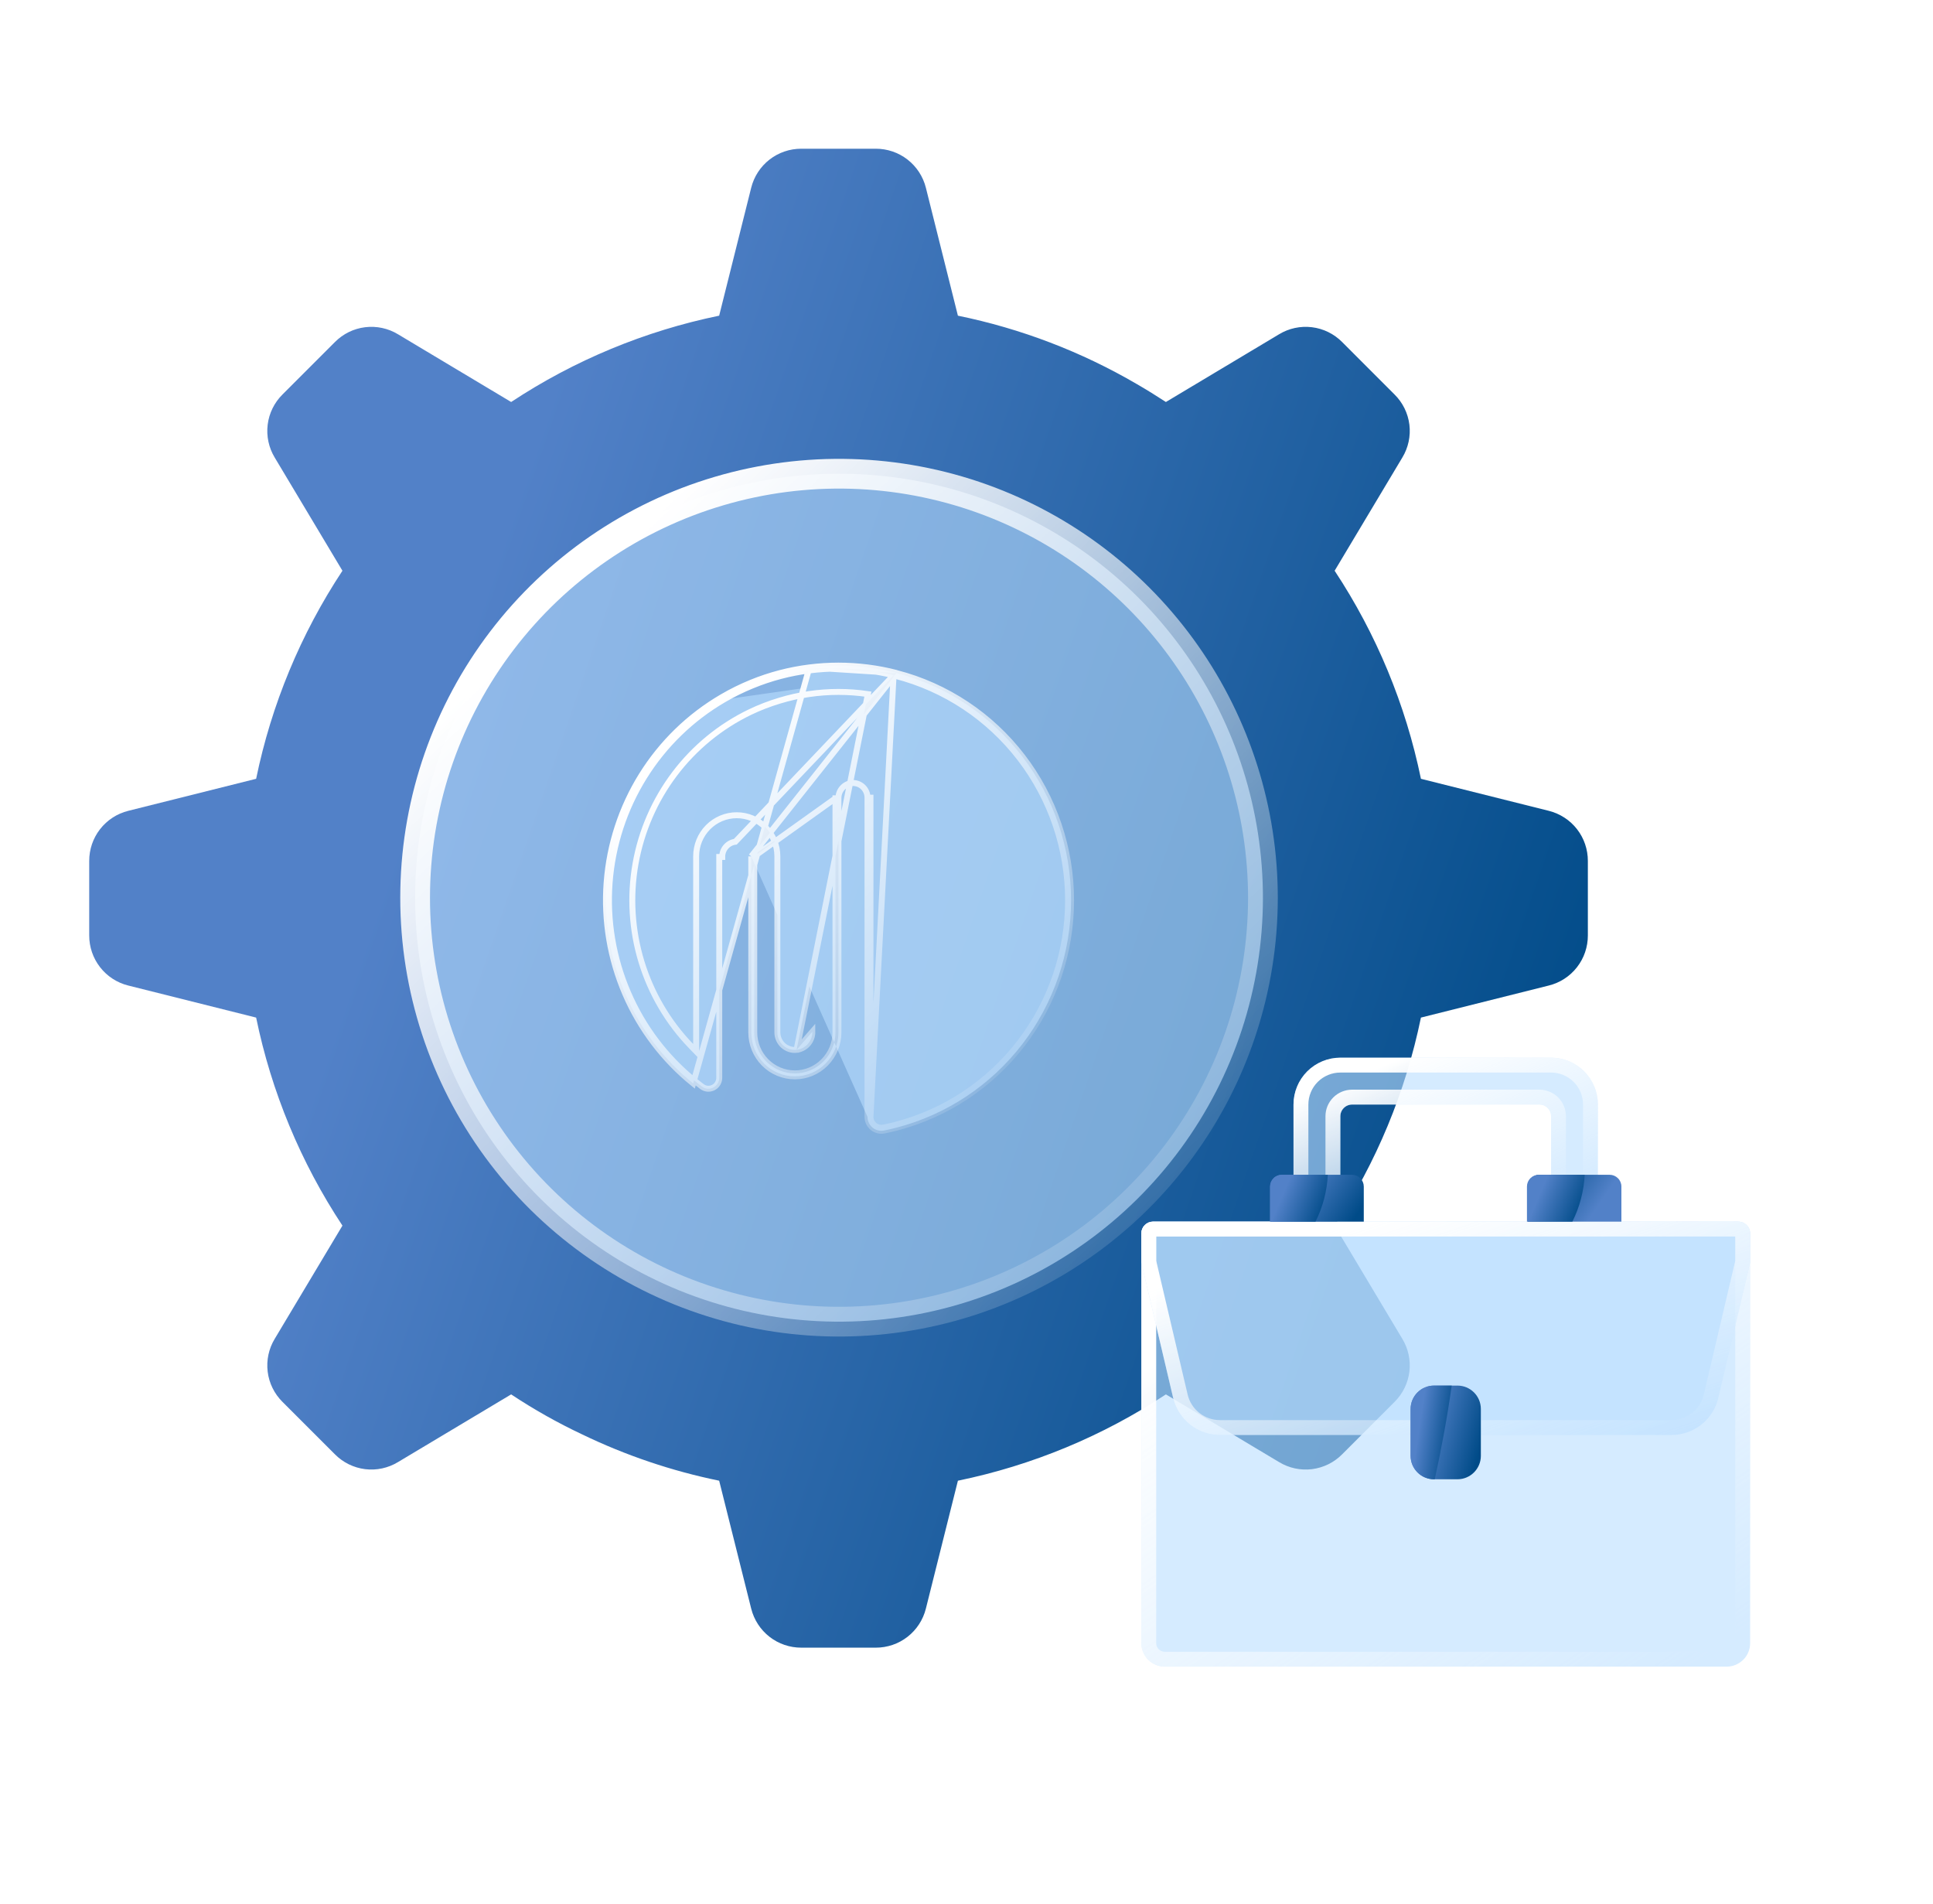 <svg xmlns="http://www.w3.org/2000/svg" width="65" height="64" viewBox="0 0 65 64" fill="none"><path d="M53.394 28.946V31.448C53.395 31.835 53.267 32.212 53.029 32.517C52.791 32.823 52.457 33.04 52.081 33.133L47.781 34.211C47.267 36.706 46.283 39.08 44.879 41.205L47.155 45.011C47.356 45.342 47.44 45.731 47.393 46.116C47.345 46.501 47.17 46.858 46.894 47.131L45.131 48.894C44.858 49.17 44.501 49.345 44.116 49.393C43.731 49.44 43.342 49.356 43.011 49.155L39.205 46.879C37.08 48.283 34.706 49.267 32.211 49.781L31.134 54.081C31.04 54.457 30.823 54.791 30.517 55.029C30.212 55.267 29.835 55.395 29.448 55.394H26.946C26.558 55.395 26.182 55.267 25.876 55.029C25.571 54.791 25.354 54.457 25.26 54.081L24.183 49.781C22.589 49.454 21.043 48.932 19.578 48.225C18.75 47.835 17.951 47.385 17.188 46.879L13.383 49.155C13.052 49.356 12.662 49.44 12.278 49.393C11.893 49.345 11.536 49.17 11.263 48.894L9.499 47.131C9.224 46.858 9.048 46.501 9.001 46.116C8.954 45.731 9.037 45.342 9.238 45.011L11.515 41.205C10.111 39.08 9.126 36.706 8.613 34.211L4.312 33.133C3.936 33.04 3.603 32.823 3.365 32.517C3.127 32.212 2.999 31.835 3 31.448V28.946C2.999 28.558 3.127 28.182 3.365 27.876C3.603 27.571 3.936 27.354 4.312 27.26L8.613 26.183C9.126 23.688 10.111 21.314 11.515 19.188L9.238 15.383C9.037 15.052 8.954 14.662 9.001 14.278C9.048 13.893 9.224 13.536 9.499 13.263L11.263 11.499C11.536 11.224 11.893 11.048 12.278 11.001C12.662 10.954 13.052 11.037 13.383 11.238L17.188 13.515C19.314 12.111 21.688 11.126 24.183 10.613L25.26 6.312C25.354 5.936 25.571 5.603 25.876 5.365C26.182 5.127 26.558 4.999 26.946 5H29.448C29.835 4.999 30.212 5.127 30.517 5.365C30.823 5.603 31.04 5.936 31.134 6.312L32.211 10.613C34.33 11.046 36.364 11.824 38.232 12.915C38.562 13.106 38.884 13.306 39.205 13.515L43.011 11.238C43.342 11.037 43.731 10.954 44.116 11.001C44.501 11.048 44.858 11.224 45.131 11.499L46.894 13.263C47.17 13.536 47.345 13.893 47.393 14.278C47.44 14.662 47.356 15.052 47.155 15.383L44.879 19.188C46.283 21.314 47.267 23.688 47.781 26.183L52.081 27.26C52.457 27.354 52.791 27.571 53.029 27.876C53.267 28.182 53.395 28.558 53.394 28.946Z" fill="url(#paint0_linear_870_1781)"></path><path d="M42.468 30.196C42.464 33.224 41.497 36.173 39.705 38.614C37.913 41.056 35.391 42.863 32.503 43.774C29.615 44.685 26.512 44.653 23.643 43.682C20.775 42.712 18.29 40.852 16.549 38.374C14.809 35.897 13.902 32.929 13.962 29.901C14.021 26.873 15.043 23.943 16.88 21.535C18.716 19.128 21.272 17.367 24.177 16.51C27.081 15.652 30.183 15.742 33.033 16.766C35.797 17.761 38.186 19.585 39.874 21.989C41.563 24.392 42.469 27.259 42.468 30.196Z" fill="#B9DDFF" fill-opacity="0.6" stroke="url(#paint1_linear_870_1781)"></path><path d="M27.217 22.439C27.865 22.357 28.522 22.357 29.171 22.439C29.5 22.48 29.826 22.542 30.148 22.626L27.217 22.439ZM27.217 22.439C26.546 22.523 25.889 22.695 25.263 22.951C24.926 23.089 24.6 23.249 24.286 23.433M27.217 22.439L23.309 36.426C22.316 35.623 21.532 34.589 21.025 33.411C20.518 32.234 20.303 30.949 20.399 29.669C20.496 28.389 20.9 27.151 21.577 26.064C22.254 24.978 23.184 24.074 24.286 23.433M30.048 22.704C29.755 22.631 29.458 22.575 29.158 22.538L29.158 22.538C28.518 22.457 27.87 22.457 27.229 22.538L27.229 22.538C26.567 22.621 25.919 22.791 25.301 23.044L25.3 23.044C24.968 23.18 24.646 23.338 24.336 23.519M30.048 22.704L24.727 28.299C24.604 28.314 24.491 28.375 24.41 28.47C24.328 28.564 24.284 28.686 24.286 28.811H24.186V28.811L24.186 36.234L24.186 36.234C24.186 36.303 24.167 36.369 24.132 36.428C24.097 36.486 24.046 36.533 23.986 36.563C23.926 36.594 23.859 36.607 23.792 36.602C23.726 36.596 23.662 36.572 23.607 36.532C23.528 36.472 23.449 36.411 23.372 36.348L23.372 36.348C22.391 35.556 21.617 34.534 21.117 33.371C20.616 32.209 20.404 30.94 20.499 29.676C20.594 28.412 20.993 27.19 21.662 26.117C22.331 25.044 23.249 24.152 24.336 23.519M30.048 22.704V22.706L30.122 22.725C31.78 23.155 33.249 24.13 34.298 25.496C35.347 26.862 35.916 28.541 35.916 30.269C35.916 31.998 35.347 33.677 34.298 35.043C33.249 36.409 31.78 37.383 30.122 37.814L30.122 37.814C29.986 37.85 29.848 37.882 29.71 37.909L29.709 37.909C29.657 37.92 29.602 37.919 29.549 37.906C29.497 37.893 29.448 37.868 29.406 37.834C29.364 37.799 29.33 37.756 29.306 37.706C29.283 37.657 29.271 37.603 29.271 37.548V37.548H29.171M30.048 22.704L29.271 37.547M24.336 23.519L24.286 23.433M24.336 23.519L24.286 23.433M25.263 28.79V34.708C25.263 35.1 25.417 35.476 25.692 35.754C25.967 36.031 26.34 36.187 26.728 36.187C27.117 36.187 27.49 36.031 27.764 35.754C28.039 35.476 28.194 35.1 28.194 34.708V26.838M25.263 28.79L30.148 22.628C31.827 23.064 33.315 24.052 34.377 25.435C35.44 26.818 36.016 28.519 36.016 30.269C36.016 32.02 35.44 33.721 34.377 35.104C33.315 36.487 31.827 37.474 30.148 37.911C30.01 37.947 29.87 37.98 29.73 38.007C29.662 38.021 29.592 38.02 29.525 38.003C29.458 37.986 29.396 37.955 29.342 37.911C29.289 37.867 29.246 37.812 29.216 37.749C29.186 37.686 29.171 37.617 29.171 37.548M25.263 28.79L25.363 28.79M25.263 28.79H25.363V28.79M28.194 26.838C28.192 26.713 28.236 26.592 28.318 26.497C28.399 26.403 28.512 26.342 28.635 26.327C28.703 26.32 28.772 26.328 28.836 26.349C28.901 26.371 28.961 26.406 29.011 26.452C29.061 26.498 29.102 26.555 29.129 26.618C29.157 26.681 29.171 26.749 29.171 26.817M28.194 26.838H28.094V26.839M28.194 26.838L28.094 26.84C28.094 26.84 28.094 26.839 28.094 26.839M29.171 26.817V37.548M29.171 26.817H29.271L29.271 26.818M29.171 26.817L29.271 26.818M29.171 37.548L29.271 37.547M29.271 37.547V26.818M29.271 37.547V26.818M28.094 26.839V34.708C28.094 35.074 27.95 35.425 27.693 35.683C27.437 35.942 27.09 36.087 26.728 36.087C26.366 36.087 26.019 35.942 25.763 35.683C25.507 35.425 25.363 35.074 25.363 34.708V28.79M28.094 26.839L25.363 28.79M26.786 35.296L26.786 35.296C26.704 35.304 26.621 35.295 26.543 35.269C26.465 35.242 26.393 35.2 26.332 35.145C26.272 35.089 26.223 35.021 26.19 34.945C26.157 34.87 26.14 34.788 26.14 34.705C26.14 34.705 26.14 34.705 26.14 34.705V28.788C26.14 28.422 25.996 28.071 25.739 27.812C25.483 27.553 25.136 27.408 24.774 27.408C24.412 27.408 24.065 27.553 23.809 27.812C23.553 28.071 23.409 28.422 23.409 28.788V35.099V35.346L23.237 35.168C22.465 34.37 21.894 33.398 21.569 32.332C21.245 31.267 21.176 30.138 21.37 29.041C21.564 27.943 22.014 26.908 22.683 26.021C23.353 25.134 24.222 24.421 25.219 23.941L25.219 23.941C25.539 23.787 25.871 23.659 26.211 23.557C26.535 23.458 26.867 23.383 27.202 23.335C27.86 23.238 28.528 23.238 29.185 23.335C29.185 23.335 29.185 23.335 29.185 23.335L26.786 35.296ZM26.786 35.296L26.788 35.295C26.936 35.277 27.072 35.205 27.169 35.092C27.266 34.979 27.319 34.834 27.317 34.685L26.786 35.296Z" fill="#B9DDFF" fill-opacity="0.6" stroke="url(#paint2_linear_870_1781)" stroke-width="0.2"></path><g filter="url(#filter0_b_870_1781)"><path d="M58.851 41.465V55.244C58.851 55.453 58.767 55.653 58.62 55.8C58.472 55.948 58.273 56.031 58.064 56.032H39.166C38.958 56.031 38.758 55.948 38.61 55.8C38.463 55.653 38.38 55.453 38.379 55.244V41.465C38.379 41.36 38.421 41.261 38.495 41.187C38.568 41.113 38.668 41.071 38.773 41.071H58.458C58.562 41.071 58.662 41.113 58.736 41.187C58.809 41.261 58.851 41.36 58.851 41.465Z" fill="#B9DDFF" fill-opacity="0.6"></path><path d="M58.601 41.465V55.243C58.601 55.244 58.601 55.244 58.601 55.244C58.601 55.386 58.544 55.523 58.443 55.623C58.342 55.724 58.206 55.781 58.063 55.782C58.063 55.782 58.063 55.782 58.063 55.782H39.167C39.167 55.782 39.167 55.782 39.167 55.782C39.024 55.781 38.888 55.724 38.787 55.623C38.686 55.523 38.629 55.386 38.629 55.244V41.465C38.629 41.427 38.644 41.391 38.671 41.364C38.698 41.337 38.735 41.321 38.773 41.321H58.457C58.495 41.321 58.532 41.337 58.559 41.364C58.586 41.39 58.601 41.427 58.601 41.465C58.601 41.465 58.601 41.465 58.601 41.465Z" stroke="url(#paint3_linear_870_1781)" stroke-width="0.5"></path></g><g filter="url(#filter1_b_870_1781)"><path d="M58.851 41.465V42.445L57.78 47C57.696 47.355 57.495 47.67 57.209 47.896C56.923 48.122 56.57 48.244 56.206 48.244H41.025C40.66 48.244 40.307 48.122 40.021 47.896C39.735 47.67 39.534 47.355 39.45 47L38.379 42.445V41.465C38.379 41.36 38.421 41.261 38.495 41.187C38.568 41.113 38.668 41.071 38.773 41.071H58.458C58.562 41.071 58.662 41.113 58.736 41.187C58.809 41.261 58.851 41.36 58.851 41.465Z" fill="#B9DDFF" fill-opacity="0.6"></path><path d="M56.206 47.994H56.206H41.025H41.024C40.717 47.994 40.417 47.891 40.176 47.7C39.934 47.509 39.764 47.242 39.693 46.943C39.693 46.943 39.693 46.943 39.693 46.942L38.629 42.416V41.465C38.629 41.427 38.644 41.391 38.671 41.364C38.698 41.337 38.735 41.321 38.773 41.321H58.457C58.495 41.321 58.532 41.337 58.559 41.364C58.586 41.39 58.601 41.427 58.601 41.465C58.601 41.465 58.601 41.465 58.601 41.465L58.601 42.416L57.537 46.942C57.537 46.943 57.537 46.943 57.537 46.943C57.466 47.242 57.296 47.509 57.054 47.7C56.813 47.891 56.514 47.994 56.206 47.994Z" stroke="url(#paint4_linear_870_1781)" stroke-width="0.5"></path></g><path d="M49.008 46.583H48.221C47.786 46.583 47.434 46.935 47.434 47.37V48.945C47.434 49.38 47.786 49.733 48.221 49.733H49.008C49.443 49.733 49.796 49.38 49.796 48.945V47.37C49.796 46.935 49.443 46.583 49.008 46.583Z" fill="url(#paint5_linear_870_1781)"></path><path d="M48.816 46.583C48.666 47.646 48.473 48.697 48.245 49.733H48.221C48.012 49.732 47.812 49.649 47.665 49.501C47.517 49.354 47.434 49.154 47.434 48.945V47.37C47.434 47.162 47.517 46.962 47.665 46.814C47.812 46.667 48.012 46.584 48.221 46.583H48.816Z" fill="url(#paint6_linear_870_1781)"></path><g filter="url(#filter2_b_870_1781)"><path d="M53.732 37.134V40.087H52.157V37.528C52.157 37.423 52.116 37.324 52.042 37.25C51.968 37.176 51.868 37.134 51.764 37.134H45.465C45.36 37.134 45.26 37.176 45.187 37.25C45.113 37.324 45.071 37.423 45.071 37.528V40.087H43.496V37.134C43.496 36.927 43.537 36.722 43.616 36.531C43.695 36.34 43.811 36.167 43.957 36.02C44.103 35.874 44.277 35.758 44.468 35.679C44.659 35.6 44.864 35.559 45.071 35.559H52.157C52.364 35.559 52.569 35.6 52.76 35.679C52.951 35.758 53.125 35.874 53.271 36.02C53.417 36.167 53.533 36.34 53.612 36.531C53.692 36.722 53.732 36.927 53.732 37.134Z" fill="#B9DDFF" fill-opacity="0.6"></path><path d="M53.482 37.134V37.134V39.837H52.407L52.407 37.528L52.407 37.527C52.407 37.357 52.339 37.194 52.219 37.073C52.098 36.953 51.935 36.885 51.764 36.884H51.764L45.465 36.884L45.464 36.884C45.294 36.885 45.13 36.953 45.01 37.073C44.889 37.194 44.821 37.357 44.821 37.527H44.821V37.528V39.837H43.746V37.134V37.134C43.746 36.96 43.78 36.788 43.847 36.627C43.913 36.466 44.011 36.32 44.134 36.197C44.257 36.074 44.403 35.977 44.564 35.91C44.725 35.843 44.897 35.809 45.071 35.809H45.071H52.157H52.157C52.331 35.809 52.504 35.843 52.664 35.91C52.825 35.977 52.971 36.074 53.094 36.197C53.217 36.32 53.315 36.466 53.382 36.627C53.448 36.788 53.482 36.96 53.482 37.134Z" stroke="url(#paint7_linear_870_1781)" stroke-width="0.5"></path></g><path d="M45.859 39.89V41.071H42.709V39.89C42.709 39.786 42.751 39.686 42.825 39.612C42.898 39.538 42.998 39.497 43.103 39.496H45.465C45.569 39.497 45.669 39.538 45.743 39.612C45.817 39.686 45.858 39.786 45.859 39.89Z" fill="url(#paint8_linear_870_1781)"></path><path d="M54.522 41.071H51.372V39.89C51.372 39.785 51.413 39.685 51.487 39.612C51.561 39.538 51.661 39.496 51.766 39.496H54.128C54.232 39.496 54.332 39.538 54.406 39.612C54.48 39.685 54.522 39.785 54.522 39.89V41.071Z" fill="url(#paint9_linear_870_1781)"></path><path d="M44.65 39.496C44.623 40.044 44.482 40.581 44.236 41.071H42.709V39.89C42.709 39.786 42.751 39.686 42.825 39.612C42.898 39.538 42.998 39.497 43.103 39.496H44.65Z" fill="url(#paint10_linear_870_1781)"></path><path d="M53.287 39.496C53.26 40.044 53.119 40.581 52.873 41.071H51.346V39.89C51.346 39.786 51.388 39.686 51.461 39.612C51.535 39.538 51.635 39.497 51.739 39.496H53.287Z" fill="url(#paint11_linear_870_1781)"></path><defs><filter id="filter0_b_870_1781" x="34.379" y="37.071" width="28.473" height="22.96" filterUnits="userSpaceOnUse" color-interpolation-filters="sRGB"><feGaussianBlur stdDeviation="2"></feGaussianBlur></filter><filter id="filter1_b_870_1781" x="34.379" y="37.071" width="28.473" height="15.173" filterUnits="userSpaceOnUse" color-interpolation-filters="sRGB"><feGaussianBlur stdDeviation="2"></feGaussianBlur></filter><filter id="filter2_b_870_1781" x="39.496" y="31.559" width="18.236" height="12.528" filterUnits="userSpaceOnUse" color-interpolation-filters="sRGB"><feGaussianBlur stdDeviation="2"></feGaussianBlur></filter><linearGradient id="paint0_linear_870_1781" x1="17.537" y1="16.024" x2="56.203" y2="29.321" gradientUnits="userSpaceOnUse"><stop stop-color="#5281C8"></stop><stop offset="1" stop-color="#004B88"></stop></linearGradient><linearGradient id="paint1_linear_870_1781" x1="17.916" y1="21.212" x2="40.131" y2="44.81" gradientUnits="userSpaceOnUse"><stop stop-color="white"></stop><stop offset="1" stop-color="white" stop-opacity="0"></stop></linearGradient><linearGradient id="paint2_linear_870_1781" x1="22.739" y1="25.444" x2="34.513" y2="37.95" gradientUnits="userSpaceOnUse"><stop stop-color="white"></stop><stop offset="1" stop-color="white" stop-opacity="0"></stop></linearGradient><linearGradient id="paint3_linear_870_1781" x1="41.471" y1="44.004" x2="52.008" y2="59.322" gradientUnits="userSpaceOnUse"><stop stop-color="white"></stop><stop offset="1" stop-color="white" stop-opacity="0"></stop></linearGradient><linearGradient id="paint4_linear_870_1781" x1="41.471" y1="42.477" x2="44.69" y2="52.236" gradientUnits="userSpaceOnUse"><stop stop-color="white"></stop><stop offset="1" stop-color="white" stop-opacity="0"></stop></linearGradient><linearGradient id="paint5_linear_870_1781" x1="48.115" y1="47.272" x2="50.015" y2="47.762" gradientUnits="userSpaceOnUse"><stop stop-color="#5281C8"></stop><stop offset="1" stop-color="#004B88"></stop></linearGradient><linearGradient id="paint6_linear_870_1781" x1="47.832" y1="47.272" x2="48.992" y2="47.447" gradientUnits="userSpaceOnUse"><stop stop-color="#5281C8"></stop><stop offset="1" stop-color="#004B88"></stop></linearGradient><linearGradient id="paint7_linear_870_1781" x1="45.042" y1="36.447" x2="47.465" y2="42.267" gradientUnits="userSpaceOnUse"><stop stop-color="white"></stop><stop offset="1" stop-color="white" stop-opacity="0"></stop></linearGradient><linearGradient id="paint8_linear_870_1781" x1="43.617" y1="39.841" x2="45.452" y2="41.103" gradientUnits="userSpaceOnUse"><stop stop-color="#5281C8"></stop><stop offset="1" stop-color="#004B88"></stop></linearGradient><linearGradient id="paint9_linear_870_1781" x1="53.613" y1="40.727" x2="51.778" y2="39.465" gradientUnits="userSpaceOnUse"><stop stop-color="#5281C8"></stop><stop offset="1" stop-color="#004B88"></stop></linearGradient><linearGradient id="paint10_linear_870_1781" x1="43.269" y1="39.841" x2="44.681" y2="40.439" gradientUnits="userSpaceOnUse"><stop stop-color="#5281C8"></stop><stop offset="1" stop-color="#004B88"></stop></linearGradient><linearGradient id="paint11_linear_870_1781" x1="51.906" y1="39.841" x2="53.317" y2="40.439" gradientUnits="userSpaceOnUse"><stop stop-color="#5281C8"></stop><stop offset="1" stop-color="#004B88"></stop></linearGradient></defs></svg>